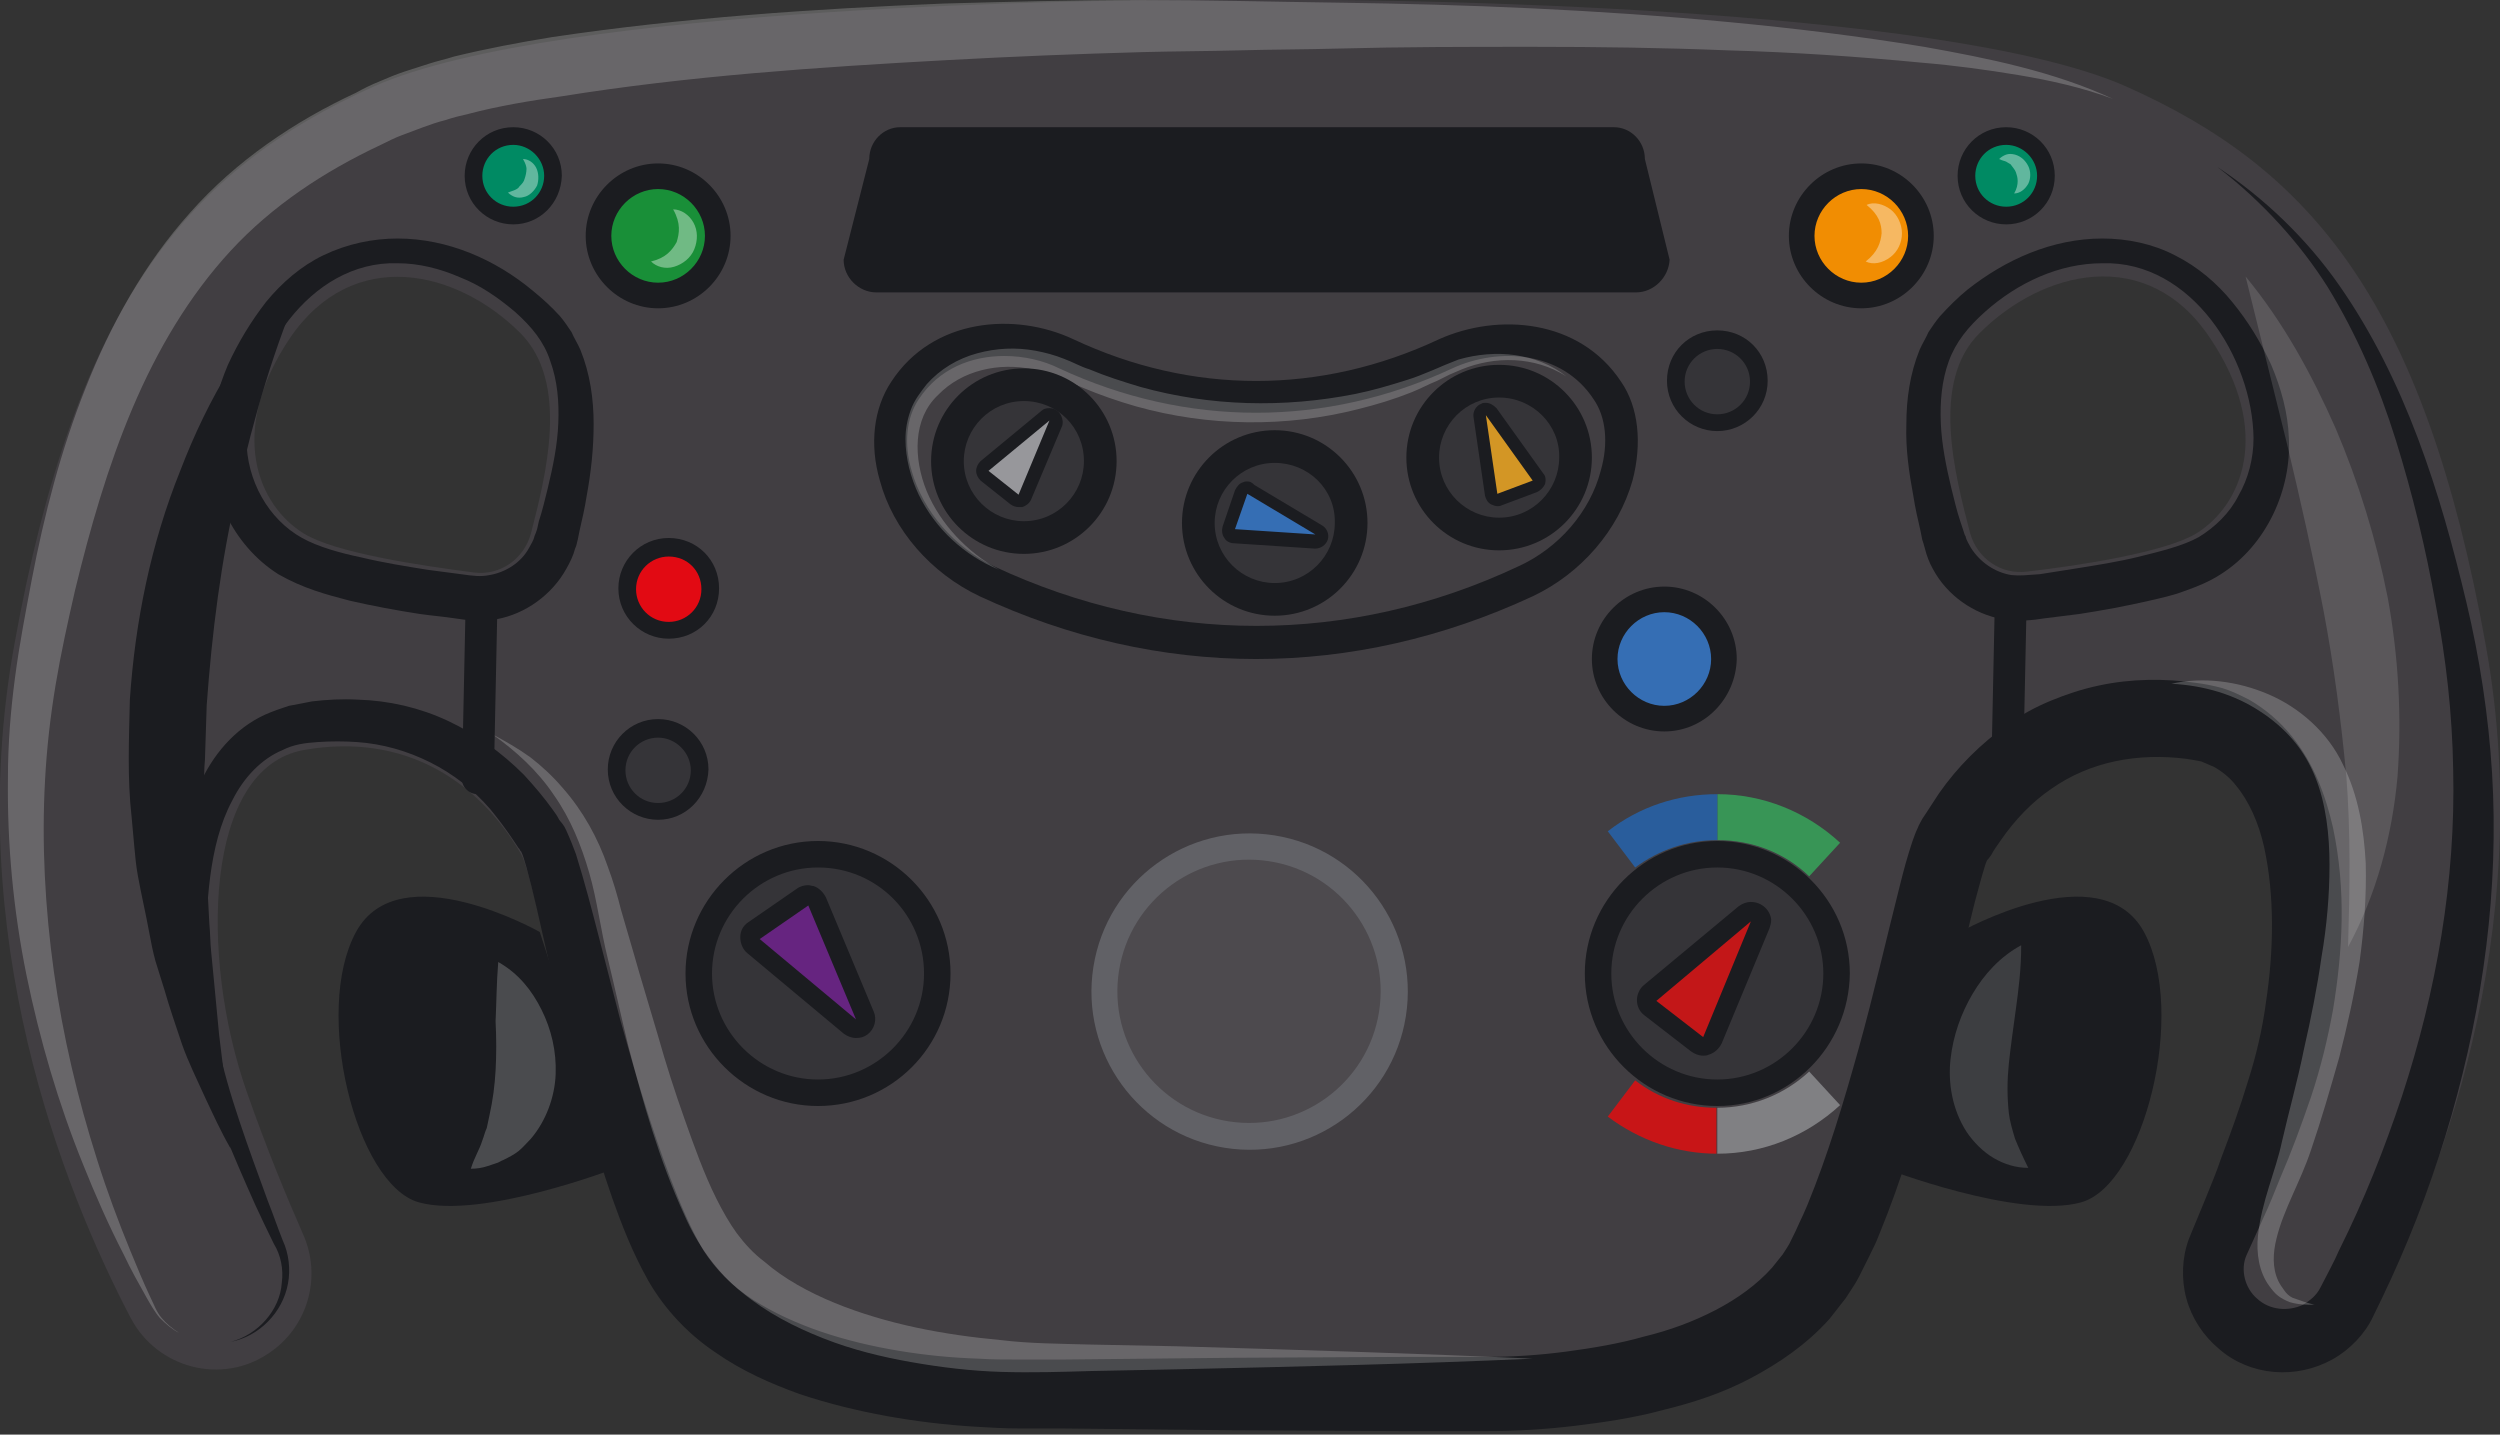<?xml version="1.0" encoding="utf-8"?>
<!-- Generator: Adobe Illustrator 27.4.0, SVG Export Plug-In . SVG Version: 6.00 Build 0)  -->
<svg version="1.1" id="Layer_1" xmlns="http://www.w3.org/2000/svg" xmlns:xlink="http://www.w3.org/1999/xlink" x="0px" y="0px"
	 viewBox="0 0 283 162.4" style="enable-background:new 0 0 283 162.4;" xml:space="preserve">
<rect x="0" y="0" width="283" height="162.4" fill="#333333" stroke="none"/>
<style type="text/css">
	.st0{fill:#1B1C20;}
	.st1{fill:#413E42;}
	.st2{opacity:0.21;}
	.st3{fill:#FFFFFF;}
	.st4{fill:#353438;}
	.st5{fill:#389556;}
	.st6{fill:#295D9C;}
	.st7{fill:#808083;}
	.st8{fill:#C81517;}
	.st9{fill:#C31718;}
	.st10{fill:#356EB4;}
	.st11{fill:#198F38;}
	.st12{opacity:0.38;}
	.st13{fill:#008A63;}
	.st14{fill:#F18D02;}
	.st15{fill:#E20A13;}
	.st16{fill:#97979B;}
	.st17{fill:#D39625;}
	.st18{fill:#662480;}
	.st19{opacity:0.13;}
	.st20{fill:#616166;}
	.st21{fill:#4D4A4E;}
	.st22{opacity:0.15;}
</style>
<g>
	<g>
		<g>
			<path class="st0" d="M61.1,105.5c0,0-15.9-9-20.8,0s0,28.6,7.1,30.6c7.1,2,22.4-3.9,22.4-3.9L61.1,105.5z"/>
		</g>
	</g>
	<g>
		<g>
			<path class="st0" d="M221.9,105.5c0,0,15.9-9,20.8,0c4.9,9,0,28.6-7.1,30.6c-7.1,2-22.4-3.9-22.4-3.9L221.9,105.5z"/>
		</g>
	</g>
	<g>
		<g>
			<path class="st1" d="M281.4,73.1c-7-38.9-19.8-54-40.7-63.3c-20.9-9.3-85-9.8-91.9-9.8h-14.6c-6.9,0-71,0.5-91.9,9.8
				C21.4,19.2,8.6,34.2,1.6,73.1c-5.9,32.7,5.5,61.4,13.2,76.1c3,5.7,10.3,7.6,15.6,4l0,0c4.4-2.9,6.1-8.6,3.9-13.5
				c-1.8-4.1-4.1-9.6-6.4-16.2c-5.3-15.2-4.8-36.6,6.5-38.6c11.3-2,19.7,3.4,24.6,11.8c1.8,3,8.3,39.1,16.2,50.1
				c10.3,14.2,36.3,14.2,40.4,14.2h16.1h19.6h16.1c4.1,0,30.1,0,40.4-14.2c7.9-11,14.5-47.1,16.2-50.1c4.9-8.3,13.3-13.8,24.6-11.8
				c11.3,2,11.8,23.3,6.5,38.6c-2.3,6.6-4.6,12.1-6.4,16.2c-2.2,4.8-0.5,10.6,3.9,13.5l0,0c5.4,3.6,12.6,1.7,15.6-4
				C275.8,134.6,287.3,105.8,281.4,73.1z M60.1,60.4c-0.8,2.9-3.5,4.8-6.5,4.4C47.5,64,38,62.6,34.4,60.4
				c-5.2-3.2-8.7-11.5-1.6-22.1c7.2-10.6,19-7.7,26.1-0.6C64.5,43.3,61.8,53.8,60.1,60.4z M248.6,60.4c-3.5,2.1-13,3.6-19.1,4.3
				c-3,0.4-5.7-1.5-6.5-4.4c-1.7-6.6-4.5-17.1,1.1-22.6c7.1-7.1,19-10.1,26.1,0.6C257.3,48.9,253.8,57.2,248.6,60.4z"/>
		</g>
	</g>
	<g class="st2">
		<g>
			<g>
				<path class="st3" d="M20.3,150.9c-0.8-0.4-1.5-1-2.2-1.7c-0.6-0.7-1.1-1.6-1.5-2.3c-0.9-1.6-1.8-3.2-2.6-4.9
					c-1.7-3.3-3.2-6.7-4.6-10.2c-2.8-6.9-4.9-14.1-6.4-21.4C1.5,103,0.8,95.5,0.9,88c0-3.8,0.3-7.5,0.8-11.3
					c0.5-3.8,1.2-7.4,1.9-11.1C5,58.3,6.9,50.9,9.7,43.9c2.8-7.1,6.6-14,11.8-19.8c5.2-5.9,11.9-10.4,18.8-13.6
					C41.2,10,42,9.6,43,9.2c0.9-0.4,1.9-0.8,2.8-1.1c0.9-0.3,1.9-0.6,2.8-0.9c0.9-0.3,1.9-0.5,2.8-0.8c3.7-0.9,7.4-1.6,11.1-2.2
					c7.4-1.1,14.8-1.9,22.2-2.5c7.4-0.6,14.8-1,22.2-1.3c7.4-0.2,14.8-0.4,22.2-0.4c7.5,0,14.8,0.2,22.2,0.3
					c14.8,0.2,29.6,0.8,44.4,2.2c7.4,0.7,14.8,1.6,22.1,2.8c7.3,1.3,14.7,2.8,21.4,5.9c-3.5-1.3-7.1-2.1-10.7-2.7
					c-3.6-0.6-7.3-1.1-10.9-1.4c-7.3-0.7-14.7-1.2-22-1.4c-7.4-0.3-14.7-0.4-22.1-0.4c-7.4,0-14.7,0-22.1,0.2
					c-3.7,0.1-7.4,0.1-11.1,0.2c-3.7,0.1-7.4,0.1-11,0.2c-7.3,0.2-14.7,0.5-22,0.9c-14.7,0.8-29.4,1.8-43.7,4.1
					C60,11.4,56.4,12,53,12.9c-0.9,0.2-1.7,0.4-2.6,0.7c-0.8,0.2-1.7,0.5-2.5,0.8c-0.8,0.3-1.6,0.6-2.4,0.9
					c-0.8,0.3-1.6,0.7-2.4,1.1c-6.4,3-12.3,6.9-17,12c-4.7,5.1-8.3,11.2-11.1,17.8c-2.8,6.6-4.8,13.6-6.5,20.6
					c-0.8,3.5-1.6,7.1-2.2,10.7c-0.6,3.6-1,7.1-1.2,10.8c-0.4,7.2,0,14.5,1,21.7c1,7.2,2.7,14.4,4.9,21.3c1.1,3.5,2.4,7,3.8,10.4
					c0.7,1.7,1.4,3.4,2.2,5.1c0.4,0.8,0.7,1.7,1.3,2.4C18.8,149.8,19.5,150.4,20.3,150.9z"/>
			</g>
		</g>
	</g>
	<g>
		<g>
			<g>
				<path class="st0" d="M251,18.9c5.3,3.5,10.1,8.1,13.8,13.4c3.7,5.3,6.6,11.2,8.9,17.3c2.3,6.1,4,12.3,5.5,18.6
					c1.5,6.3,2.5,12.8,2.9,19.3c0.8,13.1-1,26.2-4.6,38.8c-1.8,6.3-4.1,12.5-6.8,18.4c-0.7,1.5-1.4,3-2.1,4.4
					c-0.9,1.9-2.6,3.7-4.6,4.8c-2,1.1-4.3,1.6-6.6,1.4c-2.3-0.2-4.5-1.1-6.2-2.6c-1.8-1.5-3.1-3.5-3.7-5.7c-0.6-2.2-0.5-4.7,0.3-6.8
					l1.9-4.6c0.6-1.5,1.2-2.9,1.7-4.4c1.1-2.9,2.2-5.9,3.1-8.9c0.9-2.8,1.6-5.8,2-8.8c0.9-5.9,1-12.1-0.2-17.6
					c-0.6-2.7-1.7-5.2-3.2-7c-0.7-0.9-1.6-1.6-2.5-2.1c-0.5-0.2-0.9-0.4-1.4-0.6c-0.5-0.1-1-0.2-1.7-0.3c-5.5-0.7-10.9,0.3-15.3,3.4
					c-2.2,1.5-4.1,3.5-5.7,5.8c-0.4,0.6-0.8,1.1-1.1,1.7l-0.3,0.4c0,0,0,0-0.1,0.1c-0.1,0.1-0.2,0.4-0.3,0.7
					c-0.4,1.3-0.8,2.8-1.2,4.3c-1.5,6.1-3,12.5-4.7,18.7c-1.7,6.3-3.5,12.5-6.1,18.8c-0.3,0.8-0.7,1.6-1.1,2.4
					c-0.4,0.8-0.8,1.6-1.2,2.4c-0.4,0.8-1,1.6-1.5,2.4c-0.6,0.8-1.2,1.5-1.8,2.3c-2.6,2.9-5.7,5-8.9,6.7c-3.2,1.7-6.6,2.8-9.9,3.6
					c-3.3,0.9-6.7,1.4-10,1.8c-3.3,0.4-6.7,0.6-10,0.6l-9.7,0l-19.2-0.1l-19.2-0.2l-4.8,0c-1.7,0-3.3-0.1-5-0.2
					c-3.3-0.2-6.7-0.6-10-1.2c-3.3-0.6-6.6-1.4-9.9-2.5c-3.3-1.2-6.5-2.6-9.5-4.7c-3-2-5.7-4.8-7.6-8.1c-1.8-3.2-3-6.3-4.1-9.4
					c-2.2-6.3-3.8-12.5-5.3-18.8l-2.2-9.4c-0.7-3.1-1.4-6.3-2.2-9.2c-0.2-0.7-0.4-1.4-0.6-1.8l-0.1-0.1l-0.1-0.2L58.7,96
					c-0.2-0.3-0.4-0.6-0.6-0.9c-0.8-1.2-1.7-2.4-2.6-3.5c-1.9-2.2-4.2-4-6.8-5.3c-2.6-1.3-5.4-2.1-8.3-2.3c-1.5-0.1-2.9-0.1-4.4,0
					c-1.6,0.1-2.8,0.3-4,0.9c-2.4,1-4.4,3.1-5.7,5.7c-1.4,2.6-2.1,5.6-2.5,8.6c-0.8,6.1-0.4,12.5,0.8,18.6c0.6,3.1,1.5,6.1,2.5,9.1
					c1,3,2.1,6,3.2,9c0.6,1.5,1.1,3,1.7,4.5c0.7,1.5,0.9,3.3,0.6,4.9c-0.6,3.3-3.3,6-6.5,6.6c3.1-0.8,5.6-3.6,5.8-6.7
					c0.2-1.5-0.1-3.1-0.9-4.4c-0.7-1.4-1.4-2.9-2.1-4.4c-1.3-2.9-2.6-5.9-3.8-8.9c-1.2-3-2.3-6.1-3.1-9.2
					c-1.6-6.3-2.3-12.9-1.8-19.6c0.3-3.3,0.9-6.7,2.4-9.9c1.4-3.2,3.9-6.3,7.4-7.9c0.9-0.4,1.8-0.7,2.7-1c1-0.2,1.7-0.3,2.6-0.5
					c1.7-0.2,3.4-0.3,5.2-0.2c3.5,0.1,7,0.9,10.2,2.4c3.2,1.5,6.1,3.6,8.6,6.1c1.2,1.3,2.3,2.6,3.3,4c0.3,0.4,0.5,0.7,0.7,1.1
					l0.4,0.5l0.2,0.3l0.2,0.4c0.5,1.1,0.8,1.9,1.1,2.7c1,3.2,1.8,6.3,2.6,9.4l2.4,9.3c1.7,6.1,3.5,12.2,5.7,18
					c1.1,2.9,2.3,5.7,3.7,8.1c1.4,2.2,3.3,4.1,5.6,5.6c4.7,3,10.5,4.8,16.5,5.8c3,0.5,6,0.8,9.1,0.9c1.5,0.1,3.1,0.1,4.6,0.1l4.8,0
					l19.2-0.2l19.2-0.1l9.6,0c3.1,0,6.1-0.2,9.1-0.6c3-0.4,6-0.9,8.8-1.7c2.9-0.7,5.6-1.7,8.1-3c2.5-1.3,4.7-2.9,6.4-4.8
					c0.4-0.5,0.8-1,1.2-1.5c0.3-0.5,0.7-1,1-1.7c0.3-0.6,0.6-1.2,0.9-1.9c0.3-0.6,0.6-1.3,0.9-2c2.3-5.6,4.1-11.6,5.8-17.7
					c1.7-6.1,3.1-12.3,4.7-18.6c0.4-1.6,0.8-3.1,1.4-4.9c0.2-0.5,0.3-0.9,0.6-1.5c0.1-0.3,0.3-0.6,0.5-1l0.4-0.6
					c0.5-0.8,1-1.5,1.5-2.3c2.1-3,4.7-5.6,7.8-7.8c1.5-1.1,3.2-2,4.9-2.7c1.7-0.7,3.5-1.3,5.4-1.7c3.7-0.8,7.5-0.8,11-0.3
					c0.8,0.1,1.9,0.3,3,0.6c1,0.3,2,0.8,3,1.3c1.9,1.1,3.5,2.5,4.8,4.1c2.6,3.2,3.9,6.9,4.7,10.4c1.5,7.1,1.1,13.9,0,20.6
					c-0.6,3.3-1.4,6.6-2.5,9.9c-1.1,3.2-2.2,6.2-3.5,9.2c-0.6,1.5-1.2,3-1.9,4.5l-1.9,4.2c-0.7,1.6-0.2,3.7,1.2,4.9
					c1.4,1.3,3.5,1.5,5.2,0.7c0.8-0.5,1.5-1,2-2c0.7-1.4,1.5-2.8,2.1-4.2c2.8-5.6,5.1-11.4,7.1-17.4c3.9-11.9,6.1-24.4,5.8-37
					c-0.1-6.3-0.8-12.5-2-18.8c-1.1-6.2-2.6-12.4-4.5-18.5c-1.9-6.1-4.4-11.9-7.7-17.3C260.4,27.6,256.1,22.8,251,18.9z"/>
			</g>
		</g>
	</g>
	<g class="st2">
		<g>
			<g>
				<path class="st3" d="M262,147.7c-0.9,0-1.8,0-2.8-0.3c-0.5-0.2-0.9-0.4-1.3-0.7c-0.4-0.3-0.7-0.7-1-1.1
					c-1.2-1.6-1.5-3.8-1.3-5.7c0.4-3.9,2-7.3,2.7-10.6c0.8-3.5,1.8-7,2.5-10.5c0.8-3.5,1.5-7,2-10.5c0.6-3.5,0.9-7,0.9-10.4
					c0-3.4-0.4-6.9-1.6-9.9c-0.6-1.5-1.4-2.9-2.5-4.2c-1.1-1.3-2.4-2.4-3.8-3.3c-2.9-1.9-6.3-2.9-10-3.1c3.6-0.8,7.5-0.3,11,1.2
					c3.5,1.5,6.7,4.3,8.4,7.9c1.8,3.6,2.4,7.5,2.6,11.2c0.1,3.8-0.2,7.5-0.7,11.2c-0.6,3.7-1.4,7.3-2.3,10.8c-1,3.5-2,7-3.2,10.5
					c-1.2,3.6-3.1,6.7-3.9,10c-0.4,1.6-0.5,3.3,0.2,4.8c0.2,0.4,0.4,0.7,0.7,1.1c0.2,0.3,0.5,0.6,0.9,0.8
					C260.3,147.2,261.2,147.5,262,147.7z"/>
			</g>
		</g>
	</g>
	<g class="st2">
		<g>
			<g>
				<path class="st3" d="M173.5,153.8c-13.3,0.6-26.6,0.9-40,1.2l-10,0.2c-3.3,0.1-6.7,0.2-10.1,0.1c-3.4-0.1-6.8-0.5-10.2-1.1
					c-3.4-0.6-6.7-1.4-10-2.7c-3.3-1.3-6.4-2.9-9.2-5.2c-1.4-1.1-2.7-2.5-3.8-4c-1.1-1.5-2-3.1-2.7-4.7c-2.9-6.3-4.7-12.8-6.4-19.3
					c-0.8-3.3-1.5-6.5-2.3-9.8c-0.8-3.2-1.2-6.6-2.1-9.7c-0.9-3.1-2.1-6.1-4-8.8c-1.8-2.7-4.3-5-7-6.9c1.5,0.8,2.9,1.6,4.3,2.6
					c1.3,1,2.6,2.2,3.7,3.5c2.3,2.6,4,5.7,5.1,8.9c0.6,1.6,1.1,3.3,1.5,4.9l1.4,4.8c0.9,3.2,1.9,6.4,2.8,9.5c0.9,3.2,1.9,6.3,3,9.4
					c1.1,3.1,2.2,6.2,3.6,9c0.7,1.4,1.5,2.8,2.3,3.9c0.9,1.2,1.9,2.3,3.1,3.2c2.3,2,5.1,3.5,8,4.7c5.9,2.4,12.3,3.6,18.8,4.2
					c3.3,0.4,6.5,0.4,9.9,0.5l10,0.2C146.8,152.8,160.2,153.2,173.5,153.8z"/>
			</g>
		</g>
	</g>
	<g>
		<g>
			<g>
				<path class="st0" d="M238,29.8c-4.9,0-9.6,2.2-13.3,5.5c-1.9,1.7-3.3,3.4-4.1,5.6c-0.8,2.2-1,4.6-0.9,7c0.1,2.4,0.6,4.9,1.2,7.4
					c0.3,1.2,0.6,2.5,1,3.7l0.3,0.9c0.1,0.3,0.2,0.7,0.3,0.8c0.1,0.5,0.4,0.9,0.6,1.3c1,1.6,2.7,2.8,4.6,3.1c1,0.1,1.7,0,3.2-0.1
					l3.8-0.6c2.5-0.4,5.1-0.8,7.5-1.4c2.4-0.6,4.9-1.2,6.7-2.2c1.8-1.1,3.5-2.7,4.5-4.7c1.1-1.9,1.7-4.2,1.7-6.5
					C255,40.6,248.1,29.5,238,29.8z M238,27c2.8,0,5.7,0.6,8.2,1.9c2.6,1.3,4.8,3.2,6.5,5.3c1.8,2.2,3.2,4.5,4.4,7.1
					c1.1,2.6,1.9,5.4,2,8.3c0.3,5.8-2.5,12.1-7.7,15.4c-1.4,0.9-2.7,1.4-4.1,1.9c-1.3,0.5-2.7,0.8-4,1.1c-2.6,0.6-5.3,1.1-7.9,1.5
					l-4,0.5c-1.2,0.2-3,0.4-4.7,0.1c-3.3-0.6-6.3-2.7-7.9-5.7c-0.4-0.7-0.7-1.5-0.9-2.3c-0.1-0.4-0.2-0.7-0.3-1l-0.2-1
					c-0.3-1.3-0.6-2.6-0.8-3.9c-0.5-2.7-0.9-5.4-0.8-8.2c0-2.8,0.4-5.7,1.5-8.4c0.3-0.7,0.7-1.3,1-2c0.4-0.6,0.8-1.2,1.3-1.8
					c1-1.1,2-2.1,3.1-3C227,29.4,232.3,27,238,27z"/>
			</g>
		</g>
	</g>
	<g>
		<g>
			<g>
				<path class="st0" d="M45,29.8c-10-0.3-17.1,10.8-17.1,19.9c0,4.7,2.5,9.1,6.3,11.2c1.8,1,4.3,1.7,6.7,2.2c2.5,0.6,5,1,7.5,1.4
					l3.8,0.5c1.4,0.2,2.2,0.3,3.2,0.1c1.8-0.3,3.6-1.4,4.5-3.1c0.2-0.4,0.5-0.8,0.6-1.3c0.1-0.2,0.2-0.5,0.3-0.8L61,59
					c0.4-1.2,0.7-2.5,1-3.7c0.6-2.5,1.1-4.9,1.2-7.4c0.1-2.4-0.1-4.8-0.9-7c-0.7-2.2-2.1-3.9-4-5.6c-1.9-1.6-3.9-3-6.2-3.9
					C49.8,30.4,47.4,29.8,45,29.8z M45,27c5.7,0,11.1,2.4,15.3,5.9c1.1,0.9,2.1,1.8,3.1,2.9c0.5,0.6,0.9,1.2,1.3,1.8
					c0.3,0.7,0.7,1.3,1,2c1.1,2.7,1.5,5.6,1.5,8.4c0,2.8-0.3,5.5-0.8,8.2c-0.2,1.3-0.5,2.6-0.8,3.9l-0.2,1c-0.1,0.3-0.1,0.6-0.3,1
					c-0.2,0.8-0.6,1.6-1,2.3c-1.6,2.9-4.6,5.1-7.9,5.7c-1.6,0.3-3.5,0.1-4.7-0.1c-1.3-0.2-2.6-0.3-4-0.5c-2.6-0.4-5.3-0.9-7.9-1.5
					c-2.7-0.7-5.3-1.4-8.1-3c-5.2-3.3-8-9.5-7.7-15.4c0.1-2.9,0.9-5.7,2-8.3c1.2-2.6,2.6-4.9,4.3-7.1c1.8-2.2,4-4.1,6.5-5.3
					C39.3,27.6,42.2,27,45,27z"/>
			</g>
		</g>
	</g>
	<g>
		<g>
			<circle class="st4" cx="194.4" cy="110.2" r="13.5"/>
		</g>
		<g>
			<path class="st0" d="M194.4,125.2c-8.2,0-15-6.7-15-15c0-8.2,6.7-15,15-15c8.2,0,15,6.7,15,15
				C209.3,118.5,202.6,125.2,194.4,125.2z M194.4,98.2c-6.6,0-12,5.4-12,12c0,6.6,5.4,12,12,12c6.6,0,12-5.4,12-12
				C206.4,103.6,201,98.2,194.4,98.2z"/>
		</g>
	</g>
	<g>
		<g>
			<path class="st5" d="M204.8,99.2c-2.8-2.7-6.5-4.1-10.4-4.1v-5.2c5.2,0,10.1,2,13.9,5.5L204.8,99.2z"/>
		</g>
	</g>
	<g>
		<g>
			<path class="st6" d="M185.1,98.2l-3.1-4.1c3.6-2.8,7.9-4.2,12.4-4.2v5.2C191,95.1,187.8,96.2,185.1,98.2z"/>
		</g>
	</g>
	<g>
		<g>
			<path class="st7" d="M194.4,130.6v-5.2c3.9,0,7.6-1.5,10.4-4.1l3.5,3.8C204.5,128.6,199.6,130.6,194.4,130.6z"/>
		</g>
	</g>
	<g>
		<g>
			<path class="st8" d="M194.4,130.6c-4.5,0-8.8-1.5-12.4-4.2l3.1-4.1c2.7,2.1,5.9,3.1,9.2,3.1V130.6z"/>
		</g>
	</g>
	<g>
		<g>
			<path class="st1" d="M172.7,65.8c-19.5,9.2-41.4,9.2-61,0c-9.6-4.5-13.3-15.6-9.3-21.6c4-6.1,12-7.1,18.3-4.2
				c13.7,6.5,29.2,6.5,42.9,0c6.3-2.9,14.3-1.9,18.3,4.2C186,50.2,182.3,61.3,172.7,65.8z"/>
		</g>
		<g>
			<path class="st0" d="M142.2,74.6c-10.6,0-21.2-2.4-31.3-7.1c-5.5-2.6-9.8-7.5-11.3-13.1c-1.2-4.1-0.7-8.2,1.3-11.2
				c4.7-7.2,14-7.9,20.6-4.8c13.4,6.3,28,6.3,41.4,0c6.7-3,15.9-2.3,20.6,4.8c2,2.9,2.4,7,1.3,11.2c-1.6,5.6-5.8,10.5-11.3,13.1
				C163.4,72.2,152.8,74.6,142.2,74.6z M113.7,40.3c-3.7,0-7.4,1.4-9.7,4.9c-1.4,2.1-1.7,5-0.8,8.1c1.3,4.6,4.8,8.6,9.3,10.8
				c19.2,9,40.3,9,59.4,0l0,0c4.6-2.1,8.1-6.2,9.3-10.8c0.9-3.1,0.6-6.1-0.8-8.1c-3.6-5.5-10.8-5.9-16-3.5
				c-14.3,6.7-30.1,6.7-44.5,0C118.1,40.8,115.9,40.3,113.7,40.3z"/>
		</g>
	</g>
	<g class="st2">
		<g>
			<g>
				<path class="st3" d="M113.1,64.5c-3.9-1.6-7.2-4.6-9.1-8.5c-0.9-1.9-1.5-4.1-1.5-6.3c0-1.1,0.2-2.2,0.6-3.3
					c0.4-1.1,1.1-2,1.8-2.9c1.5-1.7,3.5-2.9,5.7-3.5c2.2-0.6,4.4-0.7,6.6-0.3c1.1,0.2,2.2,0.5,3.2,0.9c1.1,0.4,1.9,0.9,2.9,1.2
					c1.9,0.8,3.8,1.4,5.8,2c7.9,2.2,16.2,2.4,24.3,0.8c2-0.4,4-1,5.9-1.6c1-0.3,1.9-0.7,2.9-1.1l1.4-0.6c0.5-0.2,1-0.4,1.5-0.6
					c2.1-0.6,4.3-0.8,6.4-0.5c2.1,0.3,4.2,1.1,5.8,2.4c-3.6-2.3-8.1-2.3-11.8-0.8c-0.5,0.2-0.9,0.4-1.4,0.6l-1.4,0.7
					c-1,0.4-1.9,0.9-2.9,1.3c-2,0.8-4,1.4-6,1.9c-8.2,2.1-17,2-25.2-0.3c-2.1-0.6-4.1-1.3-6-2.1c-1-0.4-2-0.9-2.9-1.3
					c-0.9-0.4-1.8-0.6-2.8-0.8c-3.8-0.8-8,0.1-10.7,2.9c-2.9,2.7-2.8,7.2-1.3,10.9C106.5,59.4,109.5,62.5,113.1,64.5z"/>
			</g>
		</g>
	</g>
	<g>
		<g>
			<path class="st0" d="M54.1,89.9C54.1,89.9,54.1,89.9,54.1,89.9c-1.1,0-1.9-0.9-1.8-1.9l0.4-19.2c0-1,0.8-1.8,1.8-1.8c0,0,0,0,0,0
				c1,0,1.8,0.9,1.8,1.9l-0.4,19.2C55.9,89.1,55.1,89.9,54.1,89.9z"/>
		</g>
	</g>
	<g>
		<g>
			<path class="st0" d="M227.2,89.9C227.2,89.9,227.2,89.9,227.2,89.9c-1.1,0-1.9-0.9-1.8-1.9l0.4-19.2c0-1,0.8-1.8,1.8-1.8
				c0,0,0,0,0,0c1,0,1.8,0.9,1.8,1.9l-0.4,19.2C229.1,89.1,228.2,89.9,227.2,89.9z"/>
		</g>
	</g>
	<g>
		<g>
			<g>
				<path class="st9" d="M192.8,118.5c-0.2,0-0.5-0.1-0.7-0.2l-5.3-4.1c-0.3-0.2-0.4-0.5-0.4-0.9c0-0.3,0.1-0.7,0.4-0.9l10.7-8.9
					c0.2-0.2,0.5-0.3,0.7-0.3c0.2,0,0.5,0.1,0.7,0.2c0.4,0.3,0.6,0.8,0.4,1.3l-5.4,13.1c-0.1,0.3-0.4,0.6-0.7,0.6
					C193,118.5,192.9,118.5,192.8,118.5z"/>
			</g>
		</g>
		<g>
			<g>
				<path class="st0" d="M198.2,104.3L198.2,104.3 M198.2,104.3l-5.4,13.1l-5.3-4.1L198.2,104.3 M198.2,102.1L198.2,102.1
					L198.2,102.1L198.2,102.1c-0.5,0-1,0.2-1.4,0.5l-10.7,8.9c-0.5,0.4-0.8,1.1-0.8,1.7c0,0.7,0.3,1.3,0.8,1.7l5.3,4.1
					c0.4,0.3,0.9,0.5,1.4,0.5c0.2,0,0.4,0,0.6-0.1c0.7-0.2,1.2-0.7,1.5-1.3l5.4-13c0.1-0.3,0.2-0.6,0.2-1
					C200.4,103.1,199.5,102.1,198.2,102.1L198.2,102.1L198.2,102.1L198.2,102.1z M198.2,106.6L198.2,106.6L198.2,106.6L198.2,106.6z
					"/>
			</g>
		</g>
	</g>
	<g>
		<g>
			<ellipse transform="matrix(0.923 -0.385 0.385 0.923 -11.16 48.608)" class="st4" cx="115.9" cy="52.2" rx="8.7" ry="8.7"/>
		</g>
		<g>
			<path class="st0" d="M115.9,62.7c-5.8,0-10.5-4.7-10.5-10.5c0-5.8,4.7-10.5,10.5-10.5c5.8,0,10.5,4.7,10.5,10.5
				C126.4,58,121.7,62.7,115.9,62.7z M115.9,45.4c-3.8,0-6.8,3.1-6.8,6.8c0,3.8,3.1,6.8,6.8,6.8c3.8,0,6.8-3.1,6.8-6.8
				C122.7,48.4,119.7,45.4,115.9,45.4z"/>
		</g>
	</g>
	<g>
		<g>
			
				<ellipse transform="matrix(0.925 -0.379 0.379 0.925 -11.668 59.093)" class="st4" cx="144.3" cy="59.2" rx="8.7" ry="8.7"/>
		</g>
		<g>
			<path class="st0" d="M144.3,69.7c-5.8,0-10.5-4.7-10.5-10.5c0-5.8,4.7-10.5,10.5-10.5s10.5,4.7,10.5,10.5
				C154.8,65,150.1,69.7,144.3,69.7z M144.3,52.4c-3.8,0-6.8,3.1-6.8,6.8c0,3.8,3.1,6.8,6.8,6.8c3.8,0,6.8-3.1,6.8-6.8
				C151.2,55.4,148.1,52.4,144.3,52.4z"/>
		</g>
	</g>
	<g>
		<g>
			<path class="st4" d="M79.1,87.2c0,2.6-2.1,4.7-4.7,4.7c-2.6,0-4.7-2.1-4.7-4.7c0-2.6,2.1-4.7,4.7-4.7
				C77.1,82.5,79.1,84.6,79.1,87.2z"/>
		</g>
		<g>
			<path class="st0" d="M74.5,92.8c-3.1,0-5.7-2.5-5.7-5.7c0-3.1,2.5-5.7,5.7-5.7c3.1,0,5.7,2.5,5.7,5.7
				C80.1,90.3,77.6,92.8,74.5,92.8z M74.5,83.5c-2,0-3.7,1.6-3.7,3.7c0,2,1.6,3.7,3.7,3.7c2,0,3.7-1.6,3.7-3.7
				C78.2,85.2,76.5,83.5,74.5,83.5z"/>
		</g>
	</g>
	<g>
		<g>
			<path class="st4" d="M199,43.2c0,2.6-2.1,4.7-4.7,4.7c-2.6,0-4.7-2.1-4.7-4.7c0-2.6,2.1-4.7,4.7-4.7C197,38.5,199,40.6,199,43.2z
				"/>
		</g>
		<g>
			<path class="st0" d="M194.4,48.8c-3.1,0-5.7-2.5-5.7-5.7s2.5-5.7,5.7-5.7s5.7,2.5,5.7,5.7S197.5,48.8,194.4,48.8z M194.4,39.5
				c-2,0-3.7,1.6-3.7,3.7c0,2,1.6,3.7,3.7,3.7c2,0,3.7-1.6,3.7-3.7C198.1,41.1,196.4,39.5,194.4,39.5z"/>
		</g>
	</g>
	<g>
		<g>
			<path class="st10" d="M195.1,74.6c0,3.7-3,6.7-6.7,6.7c-3.7,0-6.7-3-6.7-6.7c0-3.7,3-6.7,6.7-6.7
				C192.1,67.9,195.1,70.9,195.1,74.6z"/>
		</g>
		<g>
			<path class="st0" d="M188.4,82.8c-4.5,0-8.2-3.7-8.2-8.2c0-4.5,3.7-8.2,8.2-8.2s8.2,3.7,8.2,8.2
				C196.5,79.1,192.9,82.8,188.4,82.8z M188.4,69.3c-2.9,0-5.3,2.4-5.3,5.3s2.4,5.3,5.3,5.3c2.9,0,5.3-2.4,5.3-5.3
				S191.3,69.3,188.4,69.3z"/>
		</g>
	</g>
	<g>
		<g>
			<path class="st11" d="M81.2,26.7c0,3.7-3,6.7-6.7,6.7c-3.7,0-6.7-3-6.7-6.7c0-3.7,3-6.7,6.7-6.7C78.2,20,81.2,23,81.2,26.7z"/>
		</g>
		<g>
			<path class="st0" d="M74.5,34.9c-4.5,0-8.2-3.7-8.2-8.2s3.7-8.2,8.2-8.2c4.5,0,8.2,3.7,8.2,8.2S79,34.9,74.5,34.9z M74.5,21.4
				c-2.9,0-5.3,2.4-5.3,5.3s2.4,5.3,5.3,5.3c2.9,0,5.3-2.4,5.3-5.3S77.4,21.4,74.5,21.4z"/>
		</g>
	</g>
	<g class="st12">
		<g>
			<g>
				<path class="st3" d="M76.2,23.7c0.9,0,1.8,0.6,2.3,1.5c0.5,0.9,0.5,2,0.1,3c-0.4,1-1.3,1.7-2.3,2c-1,0.3-2,0-2.6-0.6
					c1.7-0.4,2.4-1.3,2.9-2.2C76.9,26.4,77.1,25.3,76.2,23.7z"/>
			</g>
		</g>
	</g>
	<g>
		<g>
			<circle class="st13" cx="58.1" cy="20" r="4.5"/>
		</g>
		<g>
			<path class="st0" d="M58.1,25.4c-3,0-5.5-2.4-5.5-5.5c0-3,2.4-5.5,5.5-5.5c3,0,5.5,2.4,5.5,5.5C63.5,23,61.1,25.4,58.1,25.4z
				 M58.1,16.4c-2,0-3.5,1.6-3.5,3.5c0,2,1.6,3.5,3.5,3.5c2,0,3.5-1.6,3.5-3.5C61.6,18,60,16.4,58.1,16.4z"/>
		</g>
	</g>
	<g class="st12">
		<g>
			<g>
				<path class="st3" d="M59.2,18c0.6,0,1.2,0.4,1.5,1c0.3,0.6,0.3,1.4,0.1,2c-0.3,0.6-0.9,1.2-1.5,1.3c-0.3,0.1-0.7,0.1-1,0
					c-0.3-0.1-0.6-0.3-0.8-0.5c0.3-0.1,0.5-0.2,0.8-0.3c0.2-0.1,0.4-0.2,0.5-0.4c0.3-0.3,0.5-0.5,0.6-0.9c0.1-0.3,0.2-0.7,0.2-1.1
					C59.6,18.9,59.5,18.5,59.2,18z"/>
			</g>
		</g>
	</g>
	<g>
		<g>
			<path class="st14" d="M203.9,26.7c0,3.7,3,6.7,6.7,6.7c3.7,0,6.7-3,6.7-6.7c0-3.7-3-6.7-6.7-6.7C207,20,203.9,23,203.9,26.7z"/>
		</g>
		<g>
			<path class="st0" d="M210.7,34.9c-4.5,0-8.2-3.7-8.2-8.2s3.7-8.2,8.2-8.2c4.5,0,8.2,3.7,8.2,8.2S215.2,34.9,210.7,34.9z
				 M210.7,21.4c-2.9,0-5.3,2.4-5.3,5.3s2.4,5.3,5.3,5.3c2.9,0,5.3-2.4,5.3-5.3S213.6,21.4,210.7,21.4z"/>
		</g>
	</g>
	<g class="st12">
		<g>
			<g>
				<path class="st3" d="M211.2,29.6c1.4-1.1,1.7-2.2,1.8-3.2c0-1-0.3-2.1-1.7-3.2c0.8-0.4,1.9-0.1,2.7,0.5c0.8,0.6,1.3,1.7,1.3,2.7
					c0,1.1-0.5,2.1-1.3,2.7C213.1,29.8,212,30,211.2,29.6z"/>
			</g>
		</g>
	</g>
	<g>
		<g>
			<circle class="st13" cx="227.1" cy="20" r="4.5"/>
		</g>
		<g>
			<path class="st0" d="M227.1,25.4c-3,0-5.5-2.4-5.5-5.5c0-3,2.4-5.5,5.5-5.5c3,0,5.5,2.4,5.5,5.5C232.6,23,230.1,25.4,227.1,25.4z
				 M227.1,16.4c-2,0-3.5,1.6-3.5,3.5c0,2,1.6,3.5,3.5,3.5c2,0,3.5-1.6,3.5-3.5C230.6,18,229,16.4,227.1,16.4z"/>
		</g>
	</g>
	<g class="st12">
		<g>
			<g>
				<path class="st3" d="M228,21.9c0.3-0.5,0.4-1,0.4-1.4c0-0.4-0.1-0.7-0.2-1c-0.1-0.3-0.4-0.6-0.6-0.9c-0.2-0.1-0.3-0.2-0.5-0.3
					c-0.2-0.1-0.4-0.1-0.8-0.3c0.2-0.2,0.5-0.4,0.8-0.5c0.3-0.1,0.6-0.1,1,0c0.7,0.2,1.2,0.7,1.5,1.3c0.3,0.6,0.3,1.4,0,2
					C229.2,21.5,228.6,21.9,228,21.9z"/>
			</g>
		</g>
	</g>
	<g>
		<g>
			<path class="st15" d="M80.4,66.7c0,2.6-2.1,4.7-4.7,4.7c-2.6,0-4.7-2.1-4.7-4.7c0-2.6,2.1-4.7,4.7-4.7
				C78.3,62,80.4,64.1,80.4,66.7z"/>
		</g>
		<g>
			<path class="st0" d="M75.7,72.3c-3.1,0-5.7-2.5-5.7-5.7c0-3.1,2.5-5.7,5.7-5.7s5.7,2.5,5.7,5.7C81.4,69.8,78.9,72.3,75.7,72.3z
				 M75.7,63c-2,0-3.7,1.6-3.7,3.7c0,2,1.6,3.7,3.7,3.7c2,0,3.7-1.6,3.7-3.7C79.4,64.6,77.8,63,75.7,63z"/>
		</g>
	</g>
	<g>
		<g>
			
				<ellipse transform="matrix(0.229 -0.973 0.973 0.229 80.43 205.199)" class="st4" cx="169.7" cy="51.8" rx="8.7" ry="8.7"/>
		</g>
		<g>
			<path class="st0" d="M169.7,62.3c-5.8,0-10.5-4.7-10.5-10.5s4.7-10.5,10.5-10.5c5.8,0,10.5,4.7,10.5,10.5S175.5,62.3,169.7,62.3z
				 M169.7,45c-3.8,0-6.8,3.1-6.8,6.8c0,3.8,3.1,6.8,6.8,6.8c3.8,0,6.8-3.1,6.8-6.8C176.6,48.1,173.5,45,169.7,45z"/>
		</g>
	</g>
	<g>
		<g>
			<g>
				<path class="st16" d="M115.3,56.7c-0.2,0-0.3-0.1-0.4-0.2l-3.4-2.7c-0.2-0.1-0.3-0.3-0.3-0.5c0-0.2,0.1-0.4,0.3-0.6l6.9-5.7
					c0.1-0.1,0.3-0.2,0.5-0.2c0.1,0,0.3,0,0.4,0.1c0.3,0.2,0.4,0.5,0.2,0.8l-3.5,8.4c-0.1,0.2-0.3,0.4-0.5,0.4
					C115.5,56.7,115.4,56.7,115.3,56.7z"/>
			</g>
		</g>
		<g>
			<g>
				<path class="st0" d="M118.8,47.6L118.8,47.6 M118.8,47.6l-3.5,8.4l-3.4-2.7L118.8,47.6 M118.8,46.2L118.8,46.2
					c-0.4,0-0.7,0.1-0.9,0.3l-6.9,5.7c-0.3,0.3-0.5,0.7-0.5,1.1c0,0.4,0.2,0.8,0.5,1.1l3.4,2.7c0.3,0.2,0.6,0.3,0.9,0.3
					c0.1,0,0.2,0,0.4,0c0.4-0.1,0.8-0.4,1-0.8l3.5-8.3c0.1-0.2,0.1-0.4,0.1-0.6C120.2,46.8,119.6,46.2,118.8,46.2L118.8,46.2z
					 M118.8,49.1L118.8,49.1L118.8,49.1L118.8,49.1z"/>
			</g>
		</g>
	</g>
	<g>
		<g>
			<g>
				<path class="st10" d="M139.8,60.7c-0.2,0-0.4-0.1-0.5-0.3c-0.1-0.2-0.2-0.4-0.1-0.6l1.4-4.1c0.1-0.2,0.2-0.4,0.4-0.4
					c0.1,0,0.2,0,0.2,0c0.1,0,0.3,0,0.4,0.1l7.7,4.6c0.3,0.2,0.4,0.5,0.3,0.8c-0.1,0.3-0.4,0.5-0.7,0.5
					C148.9,61.3,139.8,60.7,139.8,60.7z"/>
			</g>
		</g>
		<g>
			<g>
				<path class="st0" d="M141.2,55.9l7.7,4.6l-9.1-0.6L141.2,55.9 M141.2,54.5c-0.2,0-0.3,0-0.5,0.1c-0.4,0.1-0.7,0.5-0.9,0.9
					l-1.4,4.1c-0.1,0.4-0.1,0.9,0.2,1.3c0.2,0.4,0.7,0.6,1.1,0.6l9.1,0.6c0,0,0.1,0,0.1,0c0.6,0,1.2-0.4,1.4-1
					c0.2-0.6-0.1-1.3-0.6-1.6l-7.7-4.6C141.7,54.6,141.5,54.5,141.2,54.5L141.2,54.5z"/>
			</g>
		</g>
	</g>
	<g>
		<g>
			<g>
				<path class="st17" d="M169.4,56.6c-0.1,0-0.3,0-0.4-0.1c-0.2-0.1-0.3-0.3-0.3-0.5l-1.3-8.9c0-0.3,0.1-0.6,0.4-0.8
					c0.1,0,0.2-0.1,0.3-0.1c0.2,0,0.4,0.1,0.6,0.3l5.3,7.4c0.1,0.2,0.2,0.4,0.1,0.6c-0.1,0.2-0.2,0.4-0.4,0.5l-4,1.5
					C169.6,56.6,169.5,56.6,169.4,56.6z"/>
			</g>
		</g>
		<g>
			<g>
				<path class="st0" d="M168.2,47l5.3,7.4l-4,1.5L168.2,47 M168.2,45.6c-0.2,0-0.4,0-0.5,0.1c-0.6,0.2-1,0.9-0.9,1.5l1.3,8.9
					c0.1,0.4,0.3,0.8,0.7,1c0.2,0.1,0.5,0.2,0.7,0.2c0.2,0,0.3,0,0.5-0.1l4-1.5c0.4-0.2,0.7-0.5,0.9-0.9c0.1-0.4,0.1-0.9-0.2-1.2
					l-5.3-7.4C169,45.8,168.6,45.6,168.2,45.6L168.2,45.6z"/>
			</g>
		</g>
	</g>
	<g>
		<g>
			<circle class="st4" cx="92.6" cy="110.2" r="13.5"/>
		</g>
		<g>
			<path class="st0" d="M92.6,125.2c-8.2,0-15-6.7-15-15c0-8.2,6.7-15,15-15c8.2,0,15,6.7,15,15C107.6,118.5,100.9,125.2,92.6,125.2
				z M92.6,98.2c-6.6,0-12,5.4-12,12c0,6.6,5.4,12,12,12c6.6,0,12-5.4,12-12C104.6,103.6,99.3,98.2,92.6,98.2z"/>
		</g>
	</g>
	<g>
		<g>
			<g>
				<path class="st18" d="M96.8,116.4c-0.3,0-0.5-0.1-0.7-0.3l-10.9-9.1c-0.3-0.2-0.4-0.6-0.4-0.9c0-0.3,0.2-0.7,0.5-0.9l5.5-3.8
					c0.2-0.1,0.4-0.2,0.6-0.2c0.1,0,0.2,0,0.3,0c0.3,0.1,0.6,0.3,0.7,0.6l5.4,12.9c0.2,0.5,0,1-0.4,1.3
					C97.3,116.4,97.1,116.4,96.8,116.4z"/>
			</g>
		</g>
		<g>
			<g>
				<path class="st0" d="M91.5,102.5l5.4,12.9L86,106.3L91.5,102.5 M91.5,100.2c-0.4,0-0.9,0.1-1.3,0.4l-5.5,3.8
					c-0.6,0.4-0.9,1-0.9,1.7c0,0.7,0.3,1.4,0.8,1.8l10.9,9.1c0.4,0.3,0.9,0.5,1.4,0.5c0.5,0,0.9-0.1,1.3-0.4
					c0.8-0.6,1.1-1.7,0.7-2.6l-5.4-12.9c-0.3-0.6-0.8-1.1-1.4-1.3C91.9,100.3,91.7,100.2,91.5,100.2L91.5,100.2z"/>
			</g>
		</g>
	</g>
	<g>
		<g>
			<g>
				<path class="st0" d="M34.5,31.3c-3.5,8-5.8,16-7.6,24.1C25,63.5,24,71.6,23.4,79.8L23.2,86c-0.2,2.1,0,4.1,0,6.2
					c0,2.1,0,4.1,0.1,6.2c0.2,2.1,0.3,4.1,0.4,6.2c0.1,1,0.1,2.1,0.2,3.1l0.3,3.1c0.2,2.1,0.4,4.2,0.6,6.3c0.5,4.2,1.1,8.4,1.3,12.9
					c-1.1-1.9-2-3.9-2.9-5.8c-0.9-2-1.9-4-2.6-6c-0.7-2.1-1.4-4.1-2-6.2l-1-3.2c-0.3-1.1-0.5-2.1-0.7-3.2c-0.4-2.2-0.9-4.3-1.3-6.5
					c-0.2-1.1-0.3-2.2-0.4-3.3l-0.3-3.3c-0.5-4.4-0.3-8.8-0.2-13.3c0.6-8.9,2.4-17.7,5.7-25.9C23.5,45.2,28,37.3,34.5,31.3z"/>
			</g>
		</g>
	</g>
	<g class="st19">
		<g>
			<g>
				<path class="st3" d="M254.2,31.3c4.3,5.2,7.5,11.1,10.2,17.2c2.6,6.1,4.6,12.6,5.9,19.2c1.2,6.6,1.6,13.4,1.1,20.2
					c-0.6,6.7-2.4,13.4-5.6,19.3c0.2-6.7,0.3-13-0.2-19.4c-0.6-6.3-1.4-12.5-2.6-18.8c-1.2-6.2-2.6-12.4-4.1-18.7L254.2,31.3z"/>
			</g>
		</g>
	</g>
	<g>
		<g>
			
				<ellipse transform="matrix(0.156 -0.988 0.988 0.156 8.546 234.448)" class="st20" cx="141.4" cy="112.2" rx="17.9" ry="17.9"/>
		</g>
	</g>
	<g>
		<g>
			
				<ellipse transform="matrix(0.155 -0.988 0.988 0.155 8.618 234.528)" class="st21" cx="141.4" cy="112.2" rx="14.9" ry="14.9"/>
		</g>
	</g>
	<g>
		<g>
			<path class="st0" d="M185.2,33.1h-86c-2,0-3.7-1.7-3.7-3.7L98.4,18c0-2,1.6-3.6,3.5-3.6h80.8c1.9,0,3.5,1.6,3.5,3.6l2.8,11.4
				C188.9,31.4,187.2,33.1,185.2,33.1z"/>
		</g>
	</g>
	<g class="st2">
		<g>
			<g>
				<path class="st3" d="M56.4,108.9c2.3,1.3,3.8,3.2,4.9,5.4c1.1,2.2,1.7,4.7,1.6,7.3c-0.1,2.6-1.1,5.3-2.8,7.3
					c-0.5,0.5-0.9,1-1.4,1.4c-0.5,0.4-1.1,0.7-1.7,1c-0.3,0.1-0.5,0.3-0.9,0.4c-0.3,0.1-0.6,0.2-0.9,0.3c-0.6,0.2-1.2,0.3-1.9,0.3
					c0.4-1.3,1-2.2,1.3-3.2c0.2-0.5,0.3-1,0.5-1.4c0.1-0.5,0.2-0.9,0.3-1.4c0.4-1.8,0.6-3.4,0.7-5.1c0.1-1.8,0.1-3.6,0-5.6
					C56.2,113.6,56.2,111.4,56.4,108.9z"/>
			</g>
		</g>
	</g>
	<g class="st22">
		<g>
			<g>
				<path class="st3" d="M228.8,107c0,2.7-0.3,5-0.6,7.2c-0.3,2.2-0.6,4.3-0.8,6.2c-0.2,2-0.2,3.7,0,5.6c0.1,0.9,0.4,1.9,0.7,2.9
					c0.4,1,0.9,2.1,1.5,3.3c-1.4,0-2.7-0.4-3.9-1.1c-1.2-0.7-2.3-1.8-3.1-3c-1.6-2.5-2.1-5.5-1.8-8.2c0.3-2.7,1.2-5.2,2.5-7.4
					C224.6,110.3,226.4,108.3,228.8,107z"/>
			</g>
		</g>
	</g>
</g>
</svg>

